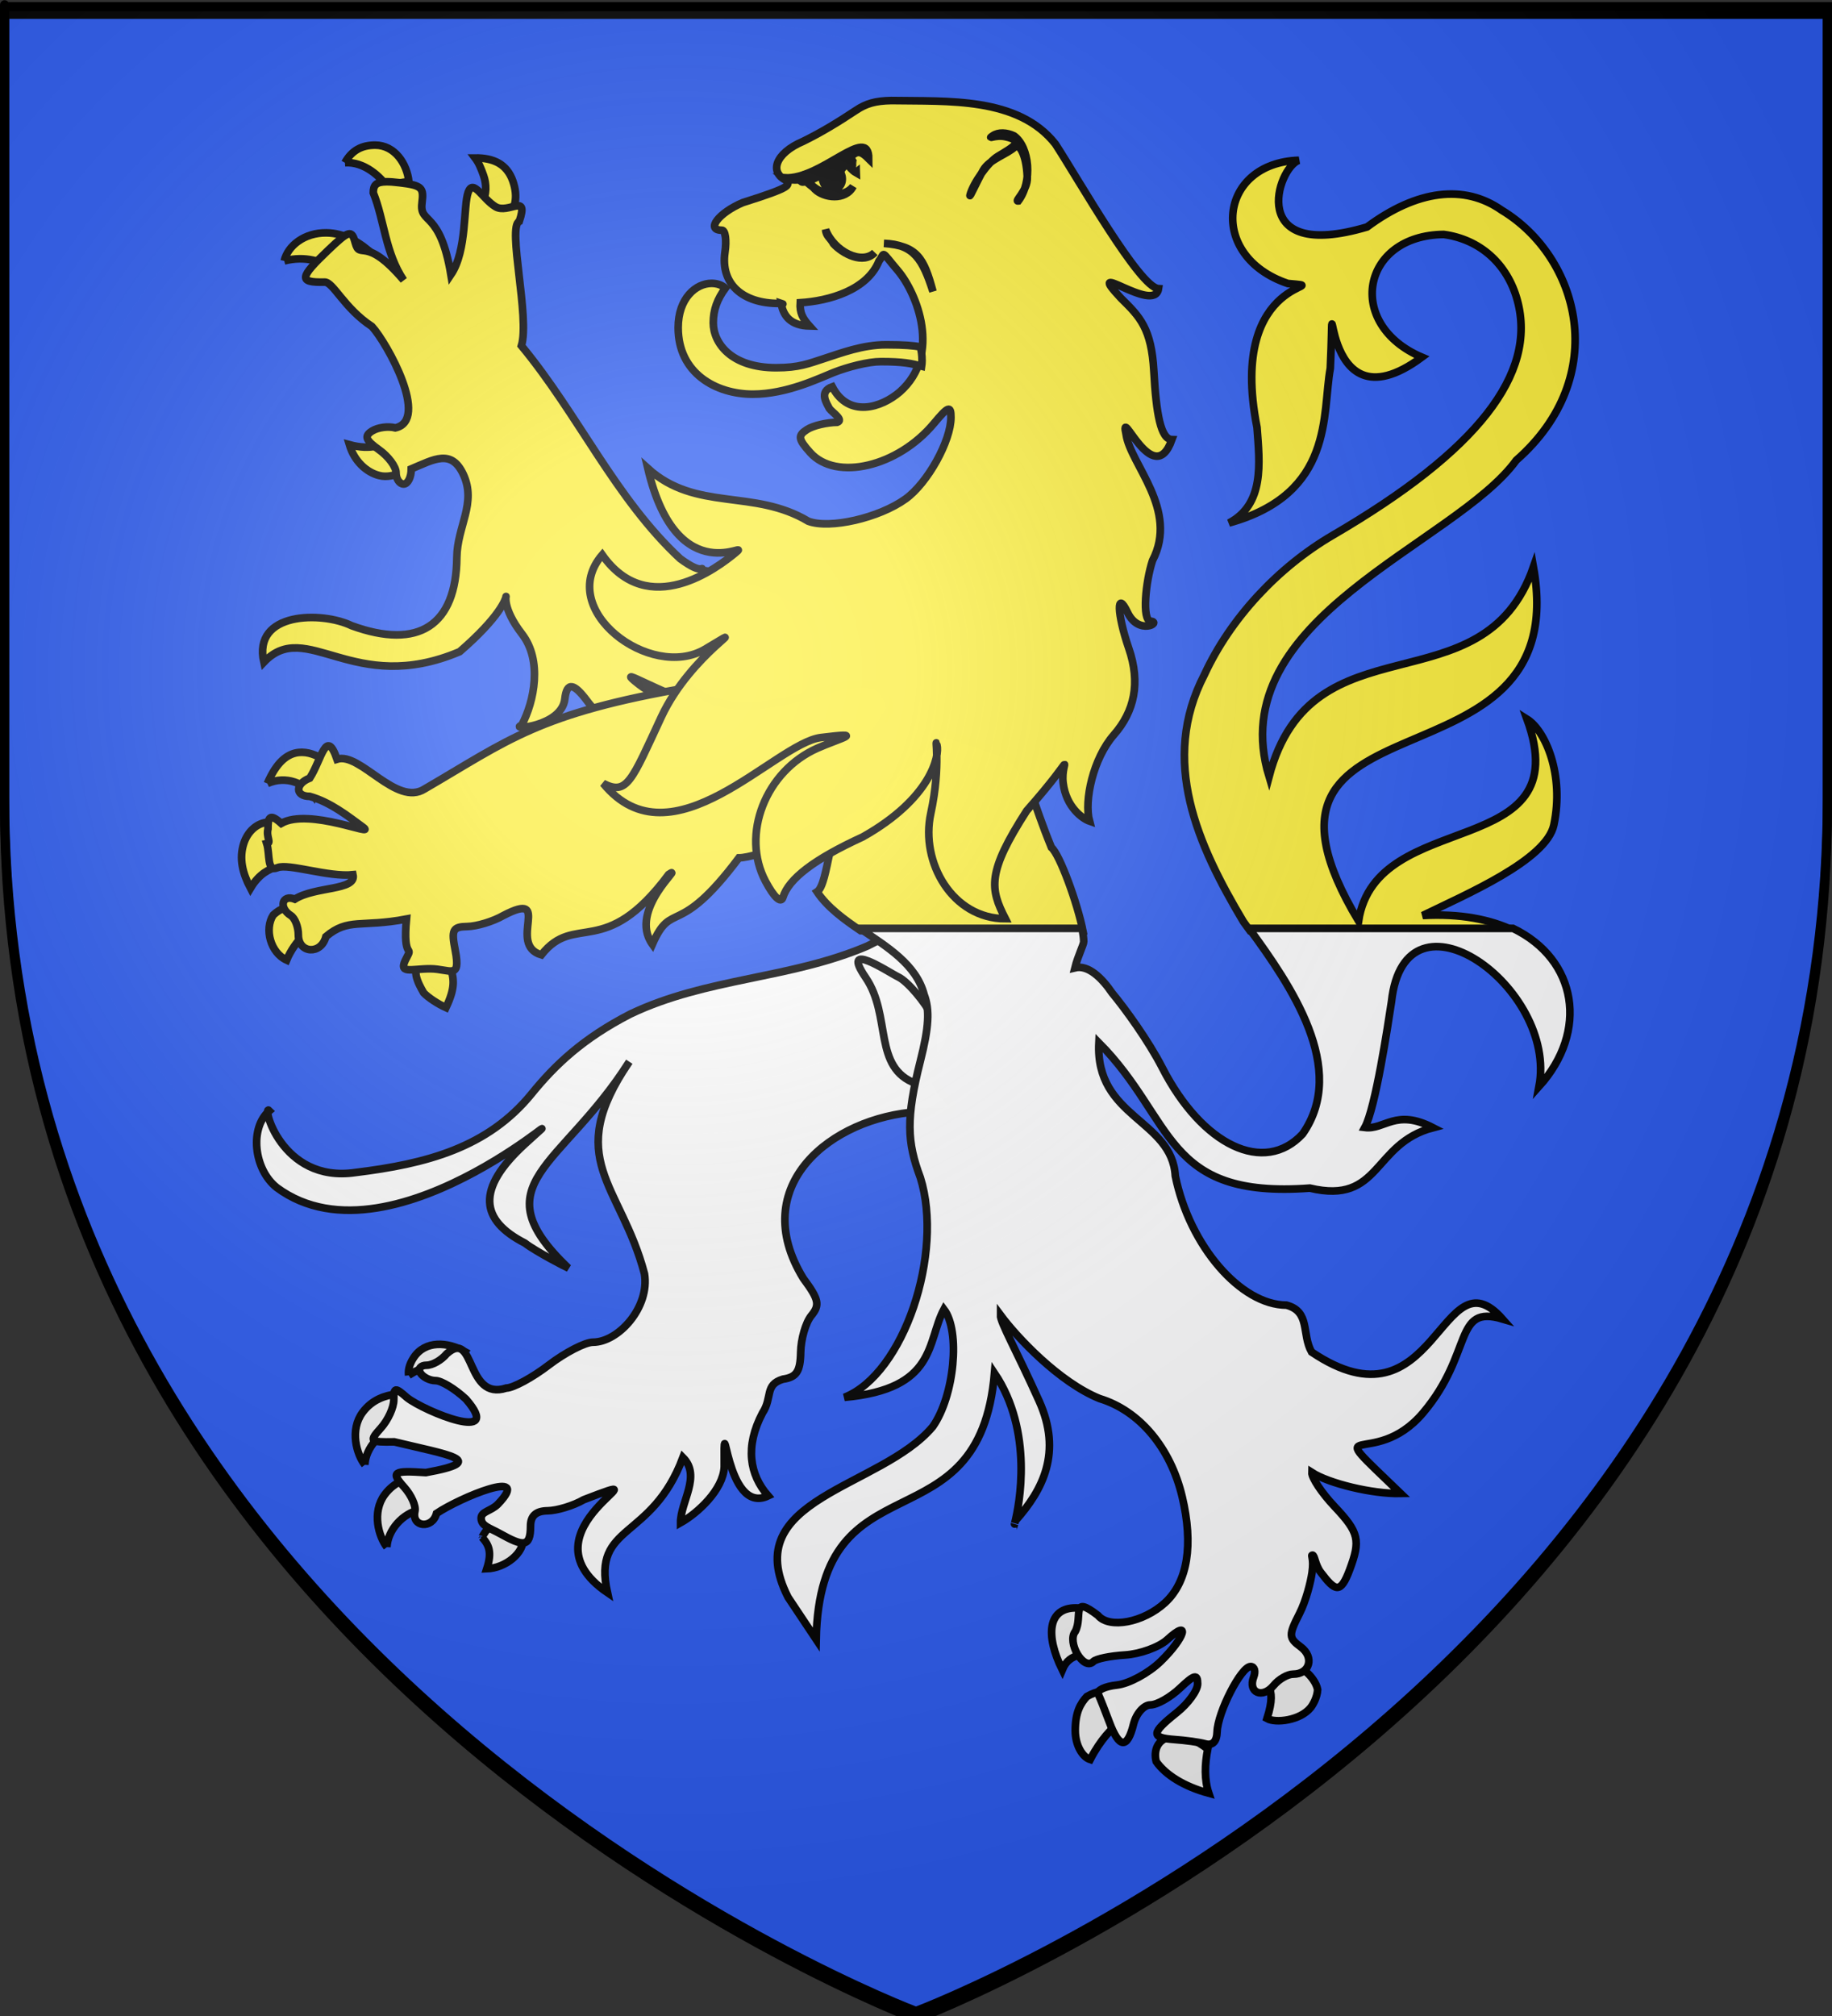 <?xml version="1.0" encoding="UTF-8" standalone="no"?>
<svg
   xmlns:dc="http://purl.org/dc/elements/1.1/"
   xmlns:cc="http://web.resource.org/cc/"
   xmlns:rdf="http://www.w3.org/1999/02/22-rdf-syntax-ns#"
   xmlns:svg="http://www.w3.org/2000/svg"
   xmlns="http://www.w3.org/2000/svg"
   xmlns:xlink="http://www.w3.org/1999/xlink"
   xmlns:sodipodi="http://sodipodi.sourceforge.net/DTD/sodipodi-0.dtd"
   xmlns:inkscape="http://www.inkscape.org/namespaces/inkscape"
   height="660"
   width="600"
   version="1.0"
   id="svg2"
   sodipodi:version="0.32"
   inkscape:version="0.45.1"
   sodipodi:docname="Blason_Altwiller_67.svg"
   sodipodi:docbase="C:\Documents and Settings\ffernandez\Escritorio"
   inkscape:export-filename="/Users/olivier/Desktop/Blason Rouge/Blason_Vide_3D.png"
   inkscape:export-xdpi="144"
   inkscape:export-ydpi="144"
   inkscape:output_extension="org.inkscape.output.svg.inkscape">
  <rect width="100%" height="100%" fill="#333333" stroke="none"/>
  <sodipodi:namedview
     inkscape:window-height="712"
     inkscape:window-width="1024"
     inkscape:pageshadow="2"
     inkscape:pageopacity="0.0"
     guidetolerance="10.0"
     gridtolerance="10.0"
     objecttolerance="10.0"
     borderopacity="1.0"
     bordercolor="#666666"
     pagecolor="#ffffff"
     id="base"
     showgrid="false"
     height="660px"
     inkscape:zoom="0.79999964"
     inkscape:cx="355.74722"
     inkscape:cy="430.73304"
     inkscape:window-x="-4"
     inkscape:window-y="-4"
     inkscape:current-layer="layer4" />
  <desc
     id="desc4">Flag of Canton of Valais (Wallis)</desc>
  <defs
     id="defs6">
    <linearGradient
       x1="241.143"
       y1="51.421"
       x2="243.124"
       y2="48.303"
       id="linearGradient1397"
       xlink:href="#linearGradient1732"
       gradientUnits="userSpaceOnUse"
       gradientTransform="translate(75.923,47.102)" />
    <linearGradient
       x1="270.496"
       y1="176.249"
       x2="296.929"
       y2="185.716"
       id="linearGradient1559"
       xlink:href="#linearGradient1732"
       gradientUnits="userSpaceOnUse"
       gradientTransform="translate(-1.428571e-5,-5.714286e-5)" />
    <linearGradient
       x1="171"
       y1="92.5"
       x2="180"
       y2="96.5"
       id="linearGradient2433"
       xlink:href="#linearGradient1732"
       gradientUnits="userSpaceOnUse" />
    <linearGradient
       x1="177.338"
       y1="217.778"
       x2="211.83"
       y2="213.55"
       id="linearGradient1549"
       xlink:href="#linearGradient1732"
       gradientUnits="userSpaceOnUse"
       gradientTransform="translate(-1.428571e-5,-5.714286e-5)" />
    <linearGradient
       x1="292.857"
       y1="493.73"
       x2="321.825"
       y2="513.175"
       id="linearGradient1658"
       xlink:href="#linearGradient1732"
       gradientUnits="userSpaceOnUse"
       gradientTransform="translate(-1.428571e-5,-5.714286e-5)" />
    <linearGradient
       x1="266.27"
       y1="534.206"
       x2="312.302"
       y2="534.603"
       id="linearGradient1666"
       xlink:href="#linearGradient1732"
       gradientUnits="userSpaceOnUse"
       gradientTransform="translate(-1.428571e-5,-5.714286e-5)" />
    <linearGradient
       x1="300"
       y1="566.746"
       x2="319.151"
       y2="547.595"
       id="linearGradient1674"
       xlink:href="#linearGradient1732"
       gradientUnits="userSpaceOnUse"
       gradientTransform="translate(-1.428571e-5,-5.714286e-5)" />
    <linearGradient
       x1="337.302"
       y1="571.111"
       x2="341.27"
       y2="546.905"
       id="linearGradient1682"
       xlink:href="#linearGradient1732"
       gradientUnits="userSpaceOnUse"
       gradientTransform="translate(-1.428571e-5,-5.714286e-5)" />
    <linearGradient
       x1="118.452"
       y1="312.778"
       x2="136.325"
       y2="294.722"
       id="linearGradient1614"
       xlink:href="#linearGradient1732"
       gradientUnits="userSpaceOnUse"
       gradientTransform="translate(-1.428571e-5,-5.714286e-5)" />
    <linearGradient
       x1="88.492"
       y1="297.103"
       x2="118.056"
       y2="280.635"
       id="linearGradient1606"
       xlink:href="#linearGradient1732"
       gradientUnits="userSpaceOnUse"
       gradientTransform="translate(-1.428571e-5,-5.714286e-5)" />
    <linearGradient
       x1="84.127"
       y1="260.595"
       x2="115.675"
       y2="257.619"
       id="linearGradient1598"
       xlink:href="#linearGradient1732"
       gradientUnits="userSpaceOnUse"
       gradientTransform="translate(-1.428571e-5,-5.714286e-5)" />
    <linearGradient
       x1="82.143"
       y1="264.167"
       x2="113.69"
       y2="258.413"
       id="linearGradient1590"
       xlink:href="#linearGradient1732"
       gradientUnits="userSpaceOnUse"
       gradientTransform="translate(-1.428571e-5,-5.714286e-5)" />
    <linearGradient
       x1="94.281"
       y1="496.131"
       x2="124.137"
       y2="467.622"
       id="linearGradient1561"
       xlink:href="#linearGradient1732"
       gradientUnits="userSpaceOnUse"
       gradientTransform="translate(-1.428571e-5,-5.714286e-5)" />
    <linearGradient
       x1="186.508"
       y1="491.746"
       x2="186.508"
       y2="458.413"
       id="linearGradient1650"
       xlink:href="#linearGradient1732"
       gradientUnits="userSpaceOnUse"
       gradientTransform="translate(-1.428571e-5,-5.714286e-5)" />
    <linearGradient
       x1="143.651"
       y1="488.968"
       x2="163.889"
       y2="454.048"
       id="linearGradient1642"
       xlink:href="#linearGradient1732"
       gradientUnits="userSpaceOnUse"
       gradientTransform="translate(-1.428571e-5,-5.714286e-5)" />
    <linearGradient
       x1="107.143"
       y1="225.278"
       x2="130.357"
       y2="242.341"
       id="linearGradient1582"
       xlink:href="#linearGradient1732"
       gradientUnits="userSpaceOnUse"
       gradientTransform="translate(-1.428571e-5,-5.714286e-5)" />
    <linearGradient
       x1="131.151"
       y1="395.317"
       x2="166.667"
       y2="415.357"
       id="linearGradient1622"
       xlink:href="#linearGradient1732"
       gradientUnits="userSpaceOnUse"
       gradientTransform="translate(-1.428571e-5,-5.714286e-5)" />
    <linearGradient
       x1="124.585"
       y1="115.64"
       x2="157.2"
       y2="137.971"
       id="linearGradient1551"
       xlink:href="#linearGradient1732"
       gradientUnits="userSpaceOnUse"
       gradientTransform="translate(-1.428571e-5,-5.714286e-5)" />
    <linearGradient
       x1="179.583"
       y1="75.234"
       x2="193.021"
       y2="101.814"
       id="linearGradient1557"
       xlink:href="#linearGradient1732"
       gradientUnits="userSpaceOnUse"
       gradientTransform="translate(-1.428571e-5,-5.714286e-5)" />
    <linearGradient
       x1="112.239"
       y1="75.234"
       x2="137.605"
       y2="90.412"
       id="linearGradient1555"
       xlink:href="#linearGradient1732"
       gradientUnits="userSpaceOnUse"
       gradientTransform="translate(-1.428571e-5,-5.714286e-5)" />
    <linearGradient
       x1="87.547"
       y1="139.21"
       x2="124.361"
       y2="137.971"
       id="linearGradient1553"
       xlink:href="#linearGradient1732"
       gradientUnits="userSpaceOnUse"
       gradientTransform="translate(-1.428571e-5,-5.714286e-5)" />
    <linearGradient
       id="linearGradient1732">
      <stop
         style="stop-color:#ffffff;stop-opacity:1"
         offset="0"
         id="stop1734" />
      <stop
         style="stop-color:#ffffff;stop-opacity:1"
         offset="1"
         id="stop1736" />
    </linearGradient>
    <linearGradient
       x1="107.75"
       y1="191.963"
       x2="139.396"
       y2="166.385"
       id="linearGradient1800"
       xlink:href="#linearGradient1732"
       gradientUnits="userSpaceOnUse"
       gradientTransform="translate(-1.428571e-5,-5.714286e-5)" />
    <linearGradient
       id="linearGradient2893">
      <stop
         style="stop-color:white;stop-opacity:0.314;"
         offset="0"
         id="stop2895" />
      <stop
         id="stop2897"
         offset="0.19"
         style="stop-color:white;stop-opacity:0.251;" />
      <stop
         style="stop-color:#6b6b6b;stop-opacity:0.125;"
         offset="0.6"
         id="stop2901" />
      <stop
         style="stop-color:black;stop-opacity:0.125;"
         offset="1"
         id="stop2899" />
    </linearGradient>
    <linearGradient
       id="linearGradient2885">
      <stop
         id="stop2887"
         offset="0"
         style="stop-color:white;stop-opacity:1;" />
      <stop
         style="stop-color:white;stop-opacity:1;"
         offset="0.229"
         id="stop2891" />
      <stop
         id="stop2889"
         offset="1"
         style="stop-color:black;stop-opacity:1;" />
    </linearGradient>
    <linearGradient
       id="linearGradient2955">
      <stop
         id="stop2867"
         offset="0"
         style="stop-color:#fd0000;stop-opacity:1;" />
      <stop
         style="stop-color:#e77275;stop-opacity:0.659;"
         offset="0.5"
         id="stop2873" />
      <stop
         style="stop-color:black;stop-opacity:0.323;"
         offset="1"
         id="stop2959" />
    </linearGradient>
    <radialGradient
       inkscape:collect="always"
       xlink:href="#linearGradient2955"
       id="radialGradient2961"
       cx="225.524"
       cy="218.901"
       fx="225.524"
       fy="218.901"
       r="300"
       gradientTransform="matrix(-4.167939e-4,2.183,-1.884,-3.599562e-4,615.597,-289.121)"
       gradientUnits="userSpaceOnUse" />
    <polygon
       id="star"
       transform="scale(53,53)"
       points="0,-1 0.588,0.809 -0.951,-0.309 0.951,-0.309 -0.588,0.809 0,-1 " />
    <clipPath
       id="clip">
      <path
         d="M 0,-200 L 0,600 L 300,600 L 300,-200 L 0,-200 z "
         id="path10" />
    </clipPath>
    <radialGradient
       inkscape:collect="always"
       xlink:href="#linearGradient2955"
       id="radialGradient1911"
       gradientUnits="userSpaceOnUse"
       gradientTransform="matrix(-4.167939e-4,2.183,-1.884,-3.599562e-4,615.597,-289.121)"
       cx="225.524"
       cy="218.901"
       fx="225.524"
       fy="218.901"
       r="300" />
    <radialGradient
       inkscape:collect="always"
       xlink:href="#linearGradient2955"
       id="radialGradient2865"
       gradientUnits="userSpaceOnUse"
       gradientTransform="matrix(0,1.749,-1.593,-1.049767e-7,551.788,-191.29)"
       cx="225.524"
       cy="218.901"
       fx="225.524"
       fy="218.901"
       r="300" />
    <radialGradient
       inkscape:collect="always"
       xlink:href="#linearGradient2955"
       id="radialGradient2871"
       gradientUnits="userSpaceOnUse"
       gradientTransform="matrix(0,1.386,-1.323,-5.741131e-8,-158.082,-109.541)"
       cx="225.524"
       cy="218.901"
       fx="225.524"
       fy="218.901"
       r="300" />
    <radialGradient
       inkscape:collect="always"
       xlink:href="#linearGradient2893"
       id="radialGradient3163"
       gradientUnits="userSpaceOnUse"
       gradientTransform="matrix(1.353,0,0,1.349,-77.629,-85.747)"
       cx="221.445"
       cy="226.331"
       fx="221.445"
       fy="226.331"
       r="300" />
  </defs>
  <g
     inkscape:groupmode="layer"
     id="layer3"
     inkscape:label="Fond écu"
     style="display:inline">
    <path
       id="path2855"
       style="fill:#2d5cf0;fill-opacity:1;fill-rule:evenodd;stroke:#000000;stroke-width:3;stroke-linecap:butt;stroke-linejoin:miter;stroke-miterlimit:4;stroke-dasharray:none;stroke-opacity:1"
       d="M 300,661 C 300,661 598.5,548.68 598.5,263.228 C 598.5,-22.223 598.5,4.676 598.5,4.676 L 1.5,4.676 L 1.5,263.228 C 1.5,548.68 300,661 300,661 z "
       sodipodi:nodetypes="cccccc" />
  </g>
  <g
     inkscape:groupmode="layer"
     id="layer4"
     inkscape:label="Meubles">
    <path
       style="fill:#fcef3c;fill-opacity:0.996;stroke:#000000;stroke-width:2.5;stroke-miterlimit:4;stroke-dasharray:none;stroke-opacity:1"
       d="M 88.062,269.124 C 83.99,269.363 81.065,272.386 79.857,276.072 C 78.222,281.066 79.449,285.878 82.033,290.788 C 84.991,285.817 88.51,284.418 90.534,283.892 C 92.972,280.464 93.33,271.927 88.062,269.124"
       id="path6086" />
    <path
       style="fill:#fcef3c;fill-opacity:0.996;stroke:#000000;stroke-width:2.5;stroke-miterlimit:4;stroke-dasharray:none;stroke-opacity:1"
       d="M 87.56,256.511 C 88.121,255.202 89.071,253.137 90.513,251.138 C 95.574,244.125 102.086,245.663 107.645,249.81 C 104.747,253.424 103.214,256.808 102.493,260.242 C 99.85,256.728 93.866,253.688 87.56,256.511"
       id="path6084" />
    <path
       style="fill:#f3f3f3;fill-opacity:1;stroke:#000000;stroke-width:2.5;stroke-miterlimit:4;stroke-dasharray:none;stroke-opacity:1"
       d="M 119.488,479.568 C 116.813,476.164 114.459,468.165 118.754,462.387 C 121.916,458.132 126.198,456.847 129.757,456.386 C 128.562,461.306 129.546,464.427 130.379,467.274 C 124.654,468.492 119.757,473.934 119.488,479.568"
       id="path5626" />
    <path
       style="fill:#f3f3f3;fill-opacity:1;stroke:#000000;stroke-width:2.5;stroke-miterlimit:4;stroke-dasharray:none;stroke-opacity:1"
       d="M 164.75,497.664 C 160.561,497.664 157.877,503.315 157.866,503.27 C 160.141,505.811 161.208,508.128 159.43,513.582 C 165.415,513.393 171.922,508.419 171.309,503.27 C 171.309,503.27 168.976,497.664 164.75,497.664"
       id="path5628" />
    <path
       style="fill:#f3f3f3;fill-opacity:1;stroke:#000000;stroke-width:2.5;stroke-miterlimit:4;stroke-dasharray:none;stroke-opacity:1"
       d="M 126.715,506.506 C 124.04,503.102 121.686,495.103 125.981,489.324 C 129.143,485.07 133.425,483.784 136.984,483.323 C 135.789,488.243 136.773,491.364 137.606,494.212 C 131.881,495.429 126.985,500.872 126.715,506.506"
       id="path5632" />
    <path
       style="fill:#f3f3f3;fill-opacity:1;stroke:#000000;stroke-width:2.5;stroke-miterlimit:4;stroke-dasharray:none;stroke-opacity:1"
       d="M 133.829,450.268 C 133.676,448.991 133.785,447.017 135.511,444.422 C 139.29,438.74 146.67,439.327 152.11,442.421 C 150.677,443.891 148.54,446.964 148.183,449.261 C 143.422,445.978 138.467,447.197 133.829,450.268"
       id="path6078" />
    <path
       style="fill:#fcef3c;fill-opacity:0.996;stroke:#000000;stroke-width:2.5;stroke-miterlimit:4;stroke-dasharray:none;stroke-opacity:1"
       d="M 158.375,57.459 C 157.534,55.066 156.779,53.267 155.61,51.722 C 161.646,51.671 166.016,53.73 167.955,59.245 C 169.837,64.602 168.6,68.497 166.277,71.227 C 163.02,68.536 160.773,67.309 157.78,66.801 C 159.485,63.644 159.346,60.223 158.375,57.459"
       id="path6094" />
    <path
       style="fill:#fcef3c;fill-opacity:0.996;stroke:#000000;stroke-width:2.5;stroke-miterlimit:4;stroke-dasharray:none;stroke-opacity:1"
       d="M 112.967,53.274 C 115.22,49.177 118.553,47.515 122.852,47.515 C 129.298,47.515 133.279,53.584 133.921,59.496 C 130.926,59.654 129.073,60.338 127.199,61.613 C 124.765,57.967 119.377,52.848 112.967,53.274"
       id="path6092" />
    <path
       style="fill:#fcef3c;fill-opacity:0.996;stroke:#000000;stroke-width:2.5;stroke-miterlimit:4;stroke-dasharray:none;stroke-opacity:1"
       d="M 93.093,85.419 C 94.243,80.469 99.688,76.123 106.943,76.23 C 112.767,76.316 117.306,79.28 120.03,81.451 C 114.448,82.583 110.981,85.55 109.564,88.272 C 105.75,85.572 99.921,83.646 93.093,85.419"
       id="path6090" />
    <path
       style="fill:#fcef3c;fill-opacity:0.996;stroke:#000000;stroke-width:2.5;stroke-miterlimit:4;stroke-dasharray:none;stroke-opacity:1"
       d="M 128.995,143.651 C 130.691,146.294 131.575,147.937 136.76,150.606 C 134.968,152.692 129.492,157.061 124.127,155.666 C 120.028,154.601 116.039,151.025 114.424,145.585 C 121.55,147.529 125.649,145.602 128.995,143.651"
       id="path6088" />
    <path
       style="fill:#fcef3c;fill-opacity:0.996;stroke:#000000;stroke-width:2.5;stroke-miterlimit:4;stroke-dasharray:none;stroke-opacity:1"
       d="M 126.607,59.504 C 123.209,59.525 122.253,60.583 122.253,63.119 C 125.849,71.974 126.163,82.781 132.205,91.732 C 119.469,76.763 117.924,85.355 116.345,79.47 C 115.18,75.129 114.353,75.353 107.404,81.985 C 98.1,90.864 97.662,92.552 106.316,92.361 C 109.144,92.299 112.652,100.869 121.811,106.883 C 126.792,112.319 140.781,137.558 129.484,140.076 C 127.149,139.458 123.727,139.923 121.865,141.097 C 119.195,142.782 119.705,144.085 124.119,147.229 C 127.198,149.421 129.717,152.778 129.717,154.775 C 129.717,156.772 130.836,158.47 132.205,158.47 C 133.573,158.47 134.693,156.241 134.693,153.517 C 142.182,150.348 147.825,146.963 151.719,155.247 C 156.184,164.747 149.715,172.298 149.62,182.523 C 149.413,204.747 137.142,212.833 115.179,204.848 C 105.468,200.116 82.653,200.226 86.413,216.796 C 100.38,202.089 115.62,228.156 150.55,213.345 C 177.135,190.348 157.645,190.304 170.961,207.551 C 177.664,216.234 175.018,229.565 170.868,237.405 C 166.334,239.136 183.976,237.986 184.993,228.823 C 185.644,222.96 188.138,223.897 192.224,229.373 C 196.075,234.535 196.827,233.665 206.918,231.652 C 213.091,230.421 217.335,230.611 217.569,228.43 C 217.802,226.248 216.283,229.992 207.85,222.927 C 196.94,213.786 260.219,255.81 266.772,220.279 C 270.727,198.694 258.565,191.147 230.085,186.689 C 229.774,184.901 230.565,188.622 222.777,182.916 C 201.567,163.242 189.557,135.915 170.766,113.192 C 173.592,104.055 166.087,74.124 170.066,72.474 C 173.298,62.919 166.53,70.199 162.292,67.679 C 158.054,65.159 155.021,58.439 153.351,62.884 C 151.682,67.328 153.033,82.022 147.676,89.924 C 144.147,68.692 137.365,73.499 138.191,66.578 C 138.795,61.523 138.466,60.713 130.883,59.818 C 129.158,59.614 127.74,59.496 126.607,59.504 z "
       id="path3470"
       sodipodi:nodetypes="cccsssccsssscsscccscsssssccccczzcsss" />
    <path
       style="fill:#fcef3c;fill-opacity:0.996;stroke:#000000;stroke-width:2.5;stroke-miterlimit:4;stroke-dasharray:none;stroke-opacity:1"
       d="M 284.278,320.048 C 292.848,332.634 286.522,349.612 300.825,354.778 C 306.874,356.963 307.359,346.025 305.85,332.481 C 303.897,328.351 298.094,321.339 294.986,319.862 C 291.878,318.385 275.708,307.463 284.278,320.048 z "
       id="path3450"
       sodipodi:nodetypes="cscsz" />
    <path
       style="fill:#fcef3c;fill-opacity:0.996;stroke:#000000;stroke-width:2.5;stroke-miterlimit:4;stroke-dasharray:none;stroke-opacity:1"
       d="M 96.8,297.824 C 93.298,296.003 90.468,298.699 89.475,299.585 C 86.521,304.169 88.591,311.907 93.875,314.322 C 95.162,311.168 97.365,308.14 99.321,306.279 C 100.011,302.389 99.32,299.134 96.8,297.824"
       id="path6082" />
    <path
       style="fill:#fcef3c;fill-opacity:0.996;stroke:#000000;stroke-width:2.5;stroke-miterlimit:4;stroke-dasharray:none;stroke-opacity:1"
       d="M 138.783,314.274 C 133.956,316.747 137.027,321.978 138.751,325.029 C 140.325,326.676 143.491,328.71 146.063,329.878 C 149.058,323.521 148.706,320.891 147.709,317.156 C 144.659,313.81 141.613,312.825 138.783,314.274"
       id="path6080" />
    <path
       style="fill:#f3f3f3;fill-opacity:1;stroke:#000000;stroke-width:2.5;stroke-miterlimit:4;stroke-dasharray:none;stroke-opacity:1"
       d="M 357.29,527.47 C 356.204,526.858 354.143,526.398 352.302,526.398 C 343.35,526.398 342.207,535.125 347.902,546.675 C 349.175,543.58 351.184,542.485 353.422,541.833 C 351.066,536.389 352.962,529.646 357.29,527.47"
       id="path5660" />
    <path
       style="fill:#f3f3f3;fill-opacity:1;stroke:#000000;stroke-width:2.5;stroke-miterlimit:4;stroke-dasharray:none;stroke-opacity:1"
       d="M 360.253,553.755 C 359.129,553.956 357.545,554.473 355.96,555.413 C 353.835,557.689 352.162,560.629 352.162,566.557 C 352.162,571.238 354.426,575.208 357.048,576.042 C 360.552,569.284 364.291,565.745 366.189,564.29 C 367.986,558.442 365.81,552.76 360.253,553.755"
       id="path5662" />
    <path
       style="fill:#f3f3f3;fill-opacity:1;stroke:#000000;stroke-width:2.5;stroke-miterlimit:4;stroke-dasharray:none;stroke-opacity:1"
       d="M 383.93,568.475 C 387.787,567.897 391.497,569.495 395.553,572.582 C 394.548,577.704 394.413,582.632 395.891,587.069 C 387.64,584.821 381.716,581.031 378.673,576.703 C 377.793,573.352 378.839,569.237 383.93,568.475"
       id="path5664" />
    <path
       style="fill:#f3f3f3;fill-opacity:1;stroke:#000000;stroke-width:2.5;stroke-miterlimit:4;stroke-dasharray:none;stroke-opacity:1"
       d="M 415.537,552.081 C 416.467,554.234 416.841,556.691 414.957,562.616 C 417.817,564.21 425.846,563.273 429.261,559.036 C 429.978,558.147 431.405,555.699 431.541,553.159 C 431.156,551.008 429.364,548.674 427.875,547.446 C 425.956,545.865 419.675,546.119 415.537,552.081"
       id="path5666" />
    <path
       style="fill:#fcef3c;fill-opacity:0.996;stroke:#000000;stroke-width:2.5;stroke-miterlimit:4;stroke-dasharray:none;stroke-opacity:1"
       d="M 425.406 52.469 C 399.059 53.304 395.384 83.921 421.781 92.812 C 439 94.446 401.651 89.078 411.688 139.938 C 412.576 151.681 414.159 165.087 402.5 171.219 C 437.148 161.61 432.961 135.378 435.688 120.594 C 437.626 78.787 430.27 143.187 465.688 116.938 C 440.416 106.192 445.918 77.013 472.844 76.75 C 484.712 78.359 493.683 86.363 496.938 98.281 C 503.548 122.49 483.79 147.671 436.625 175.156 C 418.393 185.781 402.941 202.538 394.469 220.844 C 379.798 249.064 392.25 276.649 407.219 301.719 C 407.902 302.647 408.658 303.709 409.375 304.688 L 495.812 304.688 C 488.135 300.977 478.149 299.029 465.969 299.719 C 480.037 292.846 506.482 281.615 508.906 270.062 C 512.353 253.639 506.177 239.228 500.094 235.406 C 517.287 282.598 450.721 263.809 444.938 301.531 C 397.511 222.482 515.996 262.799 502.219 185.625 C 485.691 233.027 429.591 201.146 415.625 254.25 C 399.837 202.306 476.616 178.257 496.594 150.688 C 527.992 123.13 517.157 84.084 491.812 68.812 C 479.539 60.2 464.05 62.191 447.719 74.312 C 408.077 86.044 418.368 54.811 425.406 52.469 z M 309.281 240.125 C 304.671 241.25 287.365 261.109 277.406 265.781 C 271.671 268.472 271.428 289.529 267.594 291.969 C 271.028 297.066 276.353 300.948 281.875 304.688 L 354.656 304.688 C 352.856 295.625 347.078 279.732 344.344 277.438 C 331.781 246.589 340.298 250.064 309.281 240.125 z "
       id="path3482" />
    <path
       style="fill:#fcef3c;fill-opacity:0.996;stroke:#000000;stroke-width:2.5;stroke-miterlimit:4;stroke-dasharray:none;stroke-opacity:1"
       d="M 225.98,225.001 C 176.173,233.523 166.426,242.395 139.077,258.284 C 129.786,264.207 117.984,246.133 110.373,248.545 C 106.809,238.22 105.386,248.594 101.448,254.746 C 96.619,256.62 96.619,260.72 101.448,260.72 C 108.165,262.609 113.826,267.072 118.863,270.782 C 123.75,274.381 101.268,264.333 92.119,269.556 C 88.166,265.983 87.765,267.795 87.765,271.411 C 87.118,274.009 88.997,275.951 87.376,276.206 C 88.463,279.675 87.33,285.558 90.875,284.067 C 94.42,282.575 107.588,287.221 115.62,286.371 C 116.793,291.614 103.375,290.087 96.55,294.364 C 92.315,292.721 91.217,297.203 95.229,299.709 C 96.597,300.564 97.716,303.391 97.716,306.076 C 97.716,312.192 105.174,312.66 106.735,306.627 C 114.103,300.434 118.189,303.708 133.126,300.877 C 131.865,314.509 135.482,309.281 133.168,313.544 C 130.108,319.182 134.565,317.134 140.943,317.16 C 147.321,317.186 150.986,320.989 149.106,311.186 C 147.769,304.429 148.23,303.403 153.071,303.325 C 156.115,303.276 161.467,301.686 164.888,299.709 C 181.245,291.204 165.936,309.253 177.303,312.605 C 188.414,298.541 197.934,314.576 218.998,286.268 C 224.507,282.564 205.554,297.842 213.661,309.144 C 220.142,294.366 221.832,307.746 242.011,280.844 C 247.51,280.844 269.838,273.197 272.196,262.089 L 291.413,232.347 C 288.435,208.356 249.54,244.824 225.98,225.001 z "
       id="path9044"
       sodipodi:nodetypes="ccccczccczccssccszcscccccccc" />
    <path
       style="fill:#fcef3c;fill-opacity:0.996;stroke:#000000;stroke-width:2.5;stroke-miterlimit:4;stroke-dasharray:none;stroke-opacity:1"
       d="M 291.933,32.92 C 286.58,33.012 283.6,33.962 280.426,36.064 C 274.697,39.866 269.17,43.269 263.012,46.283 C 253.878,50.142 251.452,56.765 258.269,59.41 C 257.352,60.778 260.678,60.869 243.264,66.328 C 235.337,69.677 231.026,75.368 236.423,75.368 C 237.554,75.368 238.016,78.586 237.433,82.599 C 235.948,92.832 243.055,99.388 255.237,99.343 C 255.309,99.342 255.614,99.37 255.859,99.421 C 255.855,99.395 255.863,99.369 255.859,99.343 C 256.789,99.654 256.354,99.525 255.859,99.421 C 256.572,103.611 259.145,106.605 265.111,106.732 C 262.89,104.258 261.86,102.382 262.079,99.107 C 271.394,98.531 283.999,95.047 287.89,85.429 C 290.022,82.728 288.157,81.62 294.109,88.652 C 300.202,95.848 308.511,116.063 294.731,128.27 C 288.723,133.481 277.964,136.951 272.574,126.619 C 268.067,128.236 270.77,132.044 271.641,133.772 C 272.668,135.1 276.435,137.484 274.207,138.253 C 270.786,138.295 266.331,139.333 264.333,140.611 C 261.224,142.6 261.373,143.721 265.344,148.158 C 273.804,157.609 294.012,152.85 305.849,138.646 C 310.555,132.999 311.436,132.684 311.447,136.602 C 311.467,144.347 303.794,158.147 296.597,163.329 C 287.926,169.572 271.792,173.284 264.722,170.639 C 246.842,159.92 227.915,167.623 212.166,153.346 C 221.872,194.658 246.929,175.971 240.88,180.979 C 235.101,185.764 212.385,203.128 197.239,181.644 C 181.841,199.556 213.091,223.06 230.903,212.537 C 248.473,202.156 226.361,213.742 216.598,234.704 C 206.835,255.665 205.406,260.523 197.55,256.478 C 220.078,283.981 253.758,243.332 268.842,241.464 C 283.927,239.596 275.413,241.551 267.754,244.923 C 250.709,252.426 242.579,273.25 250.728,288.549 C 253.499,293.753 255.772,295.864 256.403,293.816 C 258.3,287.658 266.687,281.268 282.526,274.007 C 305.014,261.392 307.771,247.346 306.86,243.901 C 305.93,240.387 308.31,250.311 304.838,266.304 C 301.352,282.362 311.988,300.772 329.27,300.772 C 324.228,290.933 323.226,285.664 336.247,265.439 C 353.912,245.444 347.222,248.366 348.191,256.33 C 349.16,264.293 354.64,268.073 356.827,268.832 C 355.006,262.075 358.031,248.314 364.78,240.599 C 371.529,232.884 373.603,223.626 369.677,212.222 C 365.752,200.818 365.644,192.869 369.289,200.51 C 372.933,208.15 380.624,203.712 376.832,203.355 C 373.945,203.083 375.198,190.393 377.452,183.531 C 386.129,166.879 370.201,152.003 368.822,142.262 C 366.472,131.703 377.704,160.873 383.816,143.924 C 380.158,143.807 378.674,135.485 377.894,121.521 C 377.114,107.557 373.353,103.731 367.19,97.692 C 354.194,83.847 378.142,103.062 379.426,94.507 C 373.253,94.138 353.333,58.958 345.654,47.148 C 333.426,31.62 310.264,33.237 291.933,32.92 z "
       id="path10015"
       sodipodi:nodetypes="cscccssssscccczccccssssscczczzczsssczzcczczzzsccczcccc" />
    <path
       style="fill:#fcef3c;fill-opacity:0.996;stroke:#000000;stroke-width:2.5;stroke-miterlimit:4;stroke-dasharray:none;stroke-opacity:1"
       d="M 301.422,113.543 C 299.131,113.173 296.435,112.875 290.203,112.875 C 282.491,112.875 275.452,115.6 270.094,117.326 C 264.723,119.056 261.72,120.389 254.167,120.389 C 239.375,120.389 233.605,112.243 233.605,105.679 C 233.605,101.365 234.961,97.899 237.561,94.333 C 236.339,93.219 234.658,92.764 233.044,92.764 C 227.957,92.764 222.108,97.589 222.108,107.285 C 222.108,122.164 234.422,129.05 246.55,129.05 C 257.662,129.05 268.259,123.838 272.978,121.963 C 277.711,120.103 284.329,118.396 288.46,118.396 C 295.864,118.396 298.558,119.009 301.846,119.874 C 301.906,119.483 301.981,118.743 301.981,118.107 C 301.981,116.114 301.733,114.787 301.422,113.543"
       id="path6100" />
    <path
       style="fill:#000000;fill-opacity:1;stroke:#000000;stroke-width:2.5;stroke-miterlimit:4;stroke-dasharray:none;stroke-opacity:1"
       d="M 277.803,50.876 C 265.364,60.195 262.775,54.657 262.336,59.258 C 262.435,59.734 263.185,59.685 264.197,59.385 C 264.57,60.295 265.818,60.676 266.914,61.988 C 269.756,64.798 276.889,65.849 279.426,61.004 C 276.645,64.857 268.728,64.628 264.625,59.258 C 267.515,58.289 270.694,56.384 269.7,56.919 C 268.408,57.614 270.158,63.51 273.777,61.876 C 276.211,60.778 276.279,57.991 275.154,56.179 C 277.91,52.027 277.442,54.895 280.433,56.592 C 280.433,56.592 280.342,53.855 280.372,53.863 C 279.292,53.743 278.803,50.878 277.803,50.876 z "
       id="path7086"
       sodipodi:nodetypes="ccccccssccsc" />
    <path
       style="fill:#fcef3c;fill-opacity:0.996;stroke:#000000;stroke-width:2.5;stroke-miterlimit:4;stroke-dasharray:none;stroke-opacity:1"
       d="M 332.098,44.473 C 337.176,48.093 338.266,59.485 333.498,65.803 C 332.035,66.009 336.604,62.441 336.446,58.095 C 336.143,49.782 333.458,47.056 332.585,47.919 C 329.994,50.478 324.041,52.11 321.987,55.762 C 319.933,59.414 317.331,65.258 317.705,63.828 C 318.67,60.131 323.446,53.208 326.816,51.172 C 331.91,48.095 335.698,46.126 329.243,44.746 C 325.884,44.028 323.18,45.818 325.136,44.46 C 326.996,43.169 329.699,43.359 332.098,44.473 z "
       id="path3474"
       sodipodi:nodetypes="ccsssssssc" />
    <path
       style="fill:#fcef3c;fill-opacity:0.996;stroke:#000000;stroke-width:2.5;stroke-miterlimit:4;stroke-dasharray:none;stroke-opacity:1"
       d="M 305.563,95.439 C 302.593,84.503 300.503,80.512 289.5,79.678 C 299.335,80.003 302.208,85.017 305.563,95.439 z "
       id="path12926"
       sodipodi:nodetypes="ccc" />
    <path
       style="fill:#000000;fill-opacity:1;stroke:#000000;stroke-width:2.5;stroke-miterlimit:4;stroke-dasharray:none;stroke-opacity:1"
       d="M 267.578,57.214 C 280.747,53.233 278.954,46.446 284.524,51.983 C 284.553,40.568 268.941,58.919 256.989,58.224 C 258.435,59.316 265.112,59.223 267.578,57.214 z "
       id="path16804"
       sodipodi:nodetypes="cccc" />
    <path
       style="fill:#fcef3c;fill-opacity:0.996;stroke:#000000;stroke-width:2.5;stroke-miterlimit:4;stroke-dasharray:none;stroke-opacity:1"
       d="M 272.988,79.831 C 275.963,83.064 282.766,86.728 286.486,82.673 C 282.333,86.798 273.219,82.453 270.374,75.172 C 270.594,77.384 271.863,77.739 272.988,79.831 z "
       id="path16808"
       sodipodi:nodetypes="cccc" />
    <path
       style="fill:#ffffff;fill-opacity:1;stroke:#000000;stroke-width:2.5;stroke-miterlimit:4;stroke-dasharray:none;stroke-opacity:1"
       d="M 297.524,304.527 C 294.604,304.716 290.718,306.313 284.074,309.715 C 258.772,320.552 231.483,320.043 206.485,331.96 C 190.859,339.987 181.776,348.654 174.103,358.093 C 159.731,375.772 139.544,381.024 116.407,383.861 C 91.792,387.501 85.509,360.704 88.235,363.639 C 81.709,369.115 83.029,382.736 90.645,388.793 C 129.566,417.656 197.376,351.236 171.888,374.565 C 155.757,389.33 157.327,399.487 171.888,406.951 C 175.515,409.753 185.463,414.888 186.116,415.126 C 157.072,387.301 183.903,382.583 206.096,347.603 C 184.19,379.629 203.303,387.522 211.072,417.013 C 212.866,427.944 202.555,439.416 194.201,439.416 C 191.646,439.416 185.116,442.772 179.741,446.884 C 174.366,450.995 168.107,454.391 165.824,454.43 C 152.37,458.781 155.757,434.776 146.31,443.189 C 144.619,445.249 141.668,446.962 139.702,446.962 C 137.736,446.962 136.835,448.094 137.681,449.478 C 138.526,450.861 140.755,451.993 142.656,451.993 C 144.558,451.993 149.042,454.704 152.608,458.046 C 165.353,472.764 139.162,462.139 133.327,457.574 C 129.383,454.096 128.973,454.121 128.973,458.282 C 128.973,460.808 127.055,464.931 124.775,467.479 C 120.824,471.892 121.029,472.171 129.129,472.038 C 146.284,476.201 160.822,478.221 139.469,482.099 C 128.675,481.383 127.918,481.894 132.394,486.894 C 134.716,489.488 136.292,493.026 135.893,494.755 C 134.684,499.993 141.616,500.686 142.967,495.463 C 150.657,490.285 174.629,480.309 163.103,492.397 C 160.857,494.743 157.428,494.775 157.583,497.192 C 157.739,499.609 160.245,500.132 163.725,502.066 C 171.22,506.229 173.754,506.799 173.754,499.629 C 173.754,496.269 175.5,494.659 179.352,494.598 C 182.431,494.549 187.748,492.959 191.169,490.982 C 222.042,479.099 168.642,500.69 198.944,521.403 C 193.877,498.619 213.382,504.649 223.666,477.147 C 229.75,483.206 222.842,491.657 222.889,498.528 C 228.491,495.38 236.819,487.753 237.194,480.291 C 237.073,456.436 237.292,496.503 251.577,489.724 C 245.463,482.739 243.95,473.594 249.711,462.605 C 253.098,457.46 250.311,453.381 256.397,451.521 C 260.858,450.881 262.108,449.03 262.228,442.717 C 262.312,438.332 263.885,432.934 265.726,430.691 C 268.592,427.2 268.203,425.412 263.083,418.507 C 244.54,388.208 272.108,365.839 300.712,363.953 C 313.217,363.953 313.669,363.717 309.73,359.316 C 304.606,353.59 304.443,349.224 309.341,343.751 C 313.881,338.679 309.968,330.55 301.567,316.789 C 296.688,308.799 295.464,310.678 295.347,308.614 C 295.231,306.551 299.295,308.745 301.1,308.536 C 306.361,307.926 306.548,308.232 302.111,305.627 C 300.695,304.796 299.276,304.413 297.524,304.527 z "
       id="path5630"
       sodipodi:nodetypes="cccscccsccccssccsssccssccssccssssccccccccssccsssssss" />
    <path
       style="fill:#ffffff;fill-opacity:1;stroke:#000000;stroke-width:2.5;stroke-miterlimit:4;stroke-dasharray:none;stroke-opacity:1"
       d="M 283.513,320.037 C 292.083,332.623 285.758,349.601 300.061,354.767 C 306.11,356.952 306.595,346.014 305.086,332.47 C 303.133,328.34 297.329,321.328 294.222,319.851 C 291.114,318.374 274.944,307.452 283.513,320.037 z "
       id="path5636"
       sodipodi:nodetypes="cscsz" />
    <path
       style="fill:#ffffff;fill-opacity:0.996;stroke:#000000;stroke-width:2.5;stroke-miterlimit:4;stroke-dasharray:none;stroke-opacity:1"
       d="M 281.583,303.936 C 290.589,310.035 300.103,315.752 302.677,325.654 C 304.553,330.643 304.218,336.326 301.427,347.342 C 296.662,366.149 297.062,373.904 301.427,385.529 C 309.154,410.16 296.092,449.797 276.552,457.467 C 306.897,454.698 303.462,439.327 309.146,428.623 C 314.606,435.759 312.574,457.001 305.489,467.061 C 288.493,487.319 241.391,490.364 258.114,522.936 L 267.302,536.717 C 268.517,475.565 320.743,507.894 325.708,449.529 C 338.546,468.656 333.867,492.658 332.333,498.654 C 332.421,498.374 332.489,498.189 332.614,497.811 C 341.581,487.736 347.885,475.473 340.333,458.686 C 332.781,441.898 327.592,432.924 327.646,430.498 C 333.105,437.857 346.87,452.499 360.146,457.873 C 373.19,461.825 383.373,473.965 387.177,489.998 C 390.922,505.784 388.963,517.899 381.583,524.686 C 374.497,531.202 363.257,533.317 359.583,528.842 C 350.589,521.946 354.696,529.185 352.177,534.092 C 349.325,537.566 354.896,547.189 358.114,543.936 C 358.978,543.062 363.619,542.108 368.458,541.811 C 373.297,541.514 379.567,539.282 382.302,536.779 C 390.091,529.652 388.078,536.221 380.114,543.936 C 376.2,547.727 369.756,551.228 365.802,551.654 C 361.848,552.081 359.087,553.394 359.677,554.623 C 360.267,555.852 361.913,560.006 363.333,563.811 C 366.543,572.408 369.208,572.649 371.239,564.467 C 372.098,561.008 374.613,558.154 376.771,558.154 C 378.929,558.154 383.322,555.662 386.489,552.654 C 391.177,548.202 392.239,547.968 392.239,551.248 C 392.239,553.464 389.158,557.693 385.396,560.686 C 376.953,567.4 376.844,568.928 384.771,569.498 C 388.191,569.744 392.687,570.338 394.739,570.904 C 397.122,571.562 398.515,570.179 398.614,566.967 C 398.813,560.575 406.485,545.592 409.583,545.592 C 410.873,545.592 411.318,547.125 410.583,549.061 C 408.645,554.167 413.503,556.21 417.114,551.811 C 418.805,549.751 421.685,548.092 423.489,548.092 C 428.99,548.092 430.539,542.518 425.989,539.154 C 422.034,536.23 421.979,535.327 425.583,528.279 C 427.733,524.076 429.251,517.977 429.708,514.842 C 430.413,510 429.145,509.143 429.864,509.123 C 430.583,509.103 430.703,512.31 432.583,514.779 C 437.267,520.932 439,521.948 441.989,513.998 C 445.66,504.235 445.129,501.733 437.021,493.154 C 432.916,488.811 429.574,483.803 429.646,482.061 C 435.189,485.633 449.375,489.13 458.739,488.936 C 431.12,462.303 449.508,482.126 466.083,462.529 C 482.658,442.933 475.916,427.028 492.083,431.811 C 471.928,409.05 470.388,470.138 429.552,442.623 C 426.267,436.764 429.219,429.396 421.333,427.279 C 406.34,427.253 389.594,407.88 384.927,384.998 C 383.861,366.451 358.65,365.96 359.896,341.373 C 384.967,366.642 380.969,392.519 428.989,388.967 C 452.276,394.501 449.467,374.354 469.333,369.186 C 457.087,362.843 453.503,369.947 446.989,369.123 C 450.473,362.794 454.536,335.733 455.739,327.842 C 460.192,287.553 510.161,323.218 504.052,355.686 C 520.285,337.672 516.665,314.156 495.521,303.936 L 409.083,303.936 C 422.763,322.614 441.556,349.922 426.614,371.248 C 414.1,384.717 393.788,375.147 380.646,349.529 C 376.077,340.624 368.308,329.979 364.239,325.092 C 360.953,320.256 356.441,315.779 352.052,316.842 C 353.022,312.933 354.927,309.277 354.927,308.279 C 354.927,307.19 354.71,305.677 354.364,303.936 L 281.583,303.936 z M 332.271,498.936 C 331.832,500.358 331.918,500.259 332.271,498.936 z "
       id="path2301" />
  </g>
  <g
     inkscape:groupmode="layer"
     id="layer2"
     inkscape:label="Reflet final"
     sodipodi:insensitive="true">
    <path
       sodipodi:nodetypes="cccccc"
       d="M 300,658.5 C 300,658.5 598.5,546.18 598.5,260.728 C 598.5,-24.723 598.5,2.176 598.5,2.176 L 1.5,2.176 L 1.5,260.728 C 1.5,546.18 300,658.5 300,658.5 z "
       style="opacity:1;fill:url(#radialGradient3163);fill-opacity:1;fill-rule:evenodd;stroke:none;stroke-width:1px;stroke-linecap:butt;stroke-linejoin:miter;stroke-opacity:1"
       id="path2875"
       inkscape:export-xdpi="144"
       inkscape:export-ydpi="144" />
  </g>
  <g
     inkscape:groupmode="layer"
     id="layer1"
     inkscape:label="Contour final"
     sodipodi:insensitive="true">
    <path
       sodipodi:nodetypes="cccccc"
       d="M 300,658.5 C 300,658.5 1.5,546.18 1.5,260.728 C 1.5,-24.723 1.5,2.176 1.5,2.176 L 598.5,2.176 L 598.5,260.728 C 598.5,546.18 300,658.5 300,658.5 z "
       style="opacity:1;fill:none;fill-opacity:1;fill-rule:evenodd;stroke:#000000;stroke-width:3;stroke-linecap:butt;stroke-linejoin:miter;stroke-miterlimit:4;stroke-dasharray:none;stroke-opacity:1"
       id="path1411"
       inkscape:export-xdpi="144"
       inkscape:export-ydpi="144" />
  </g>
</svg>
